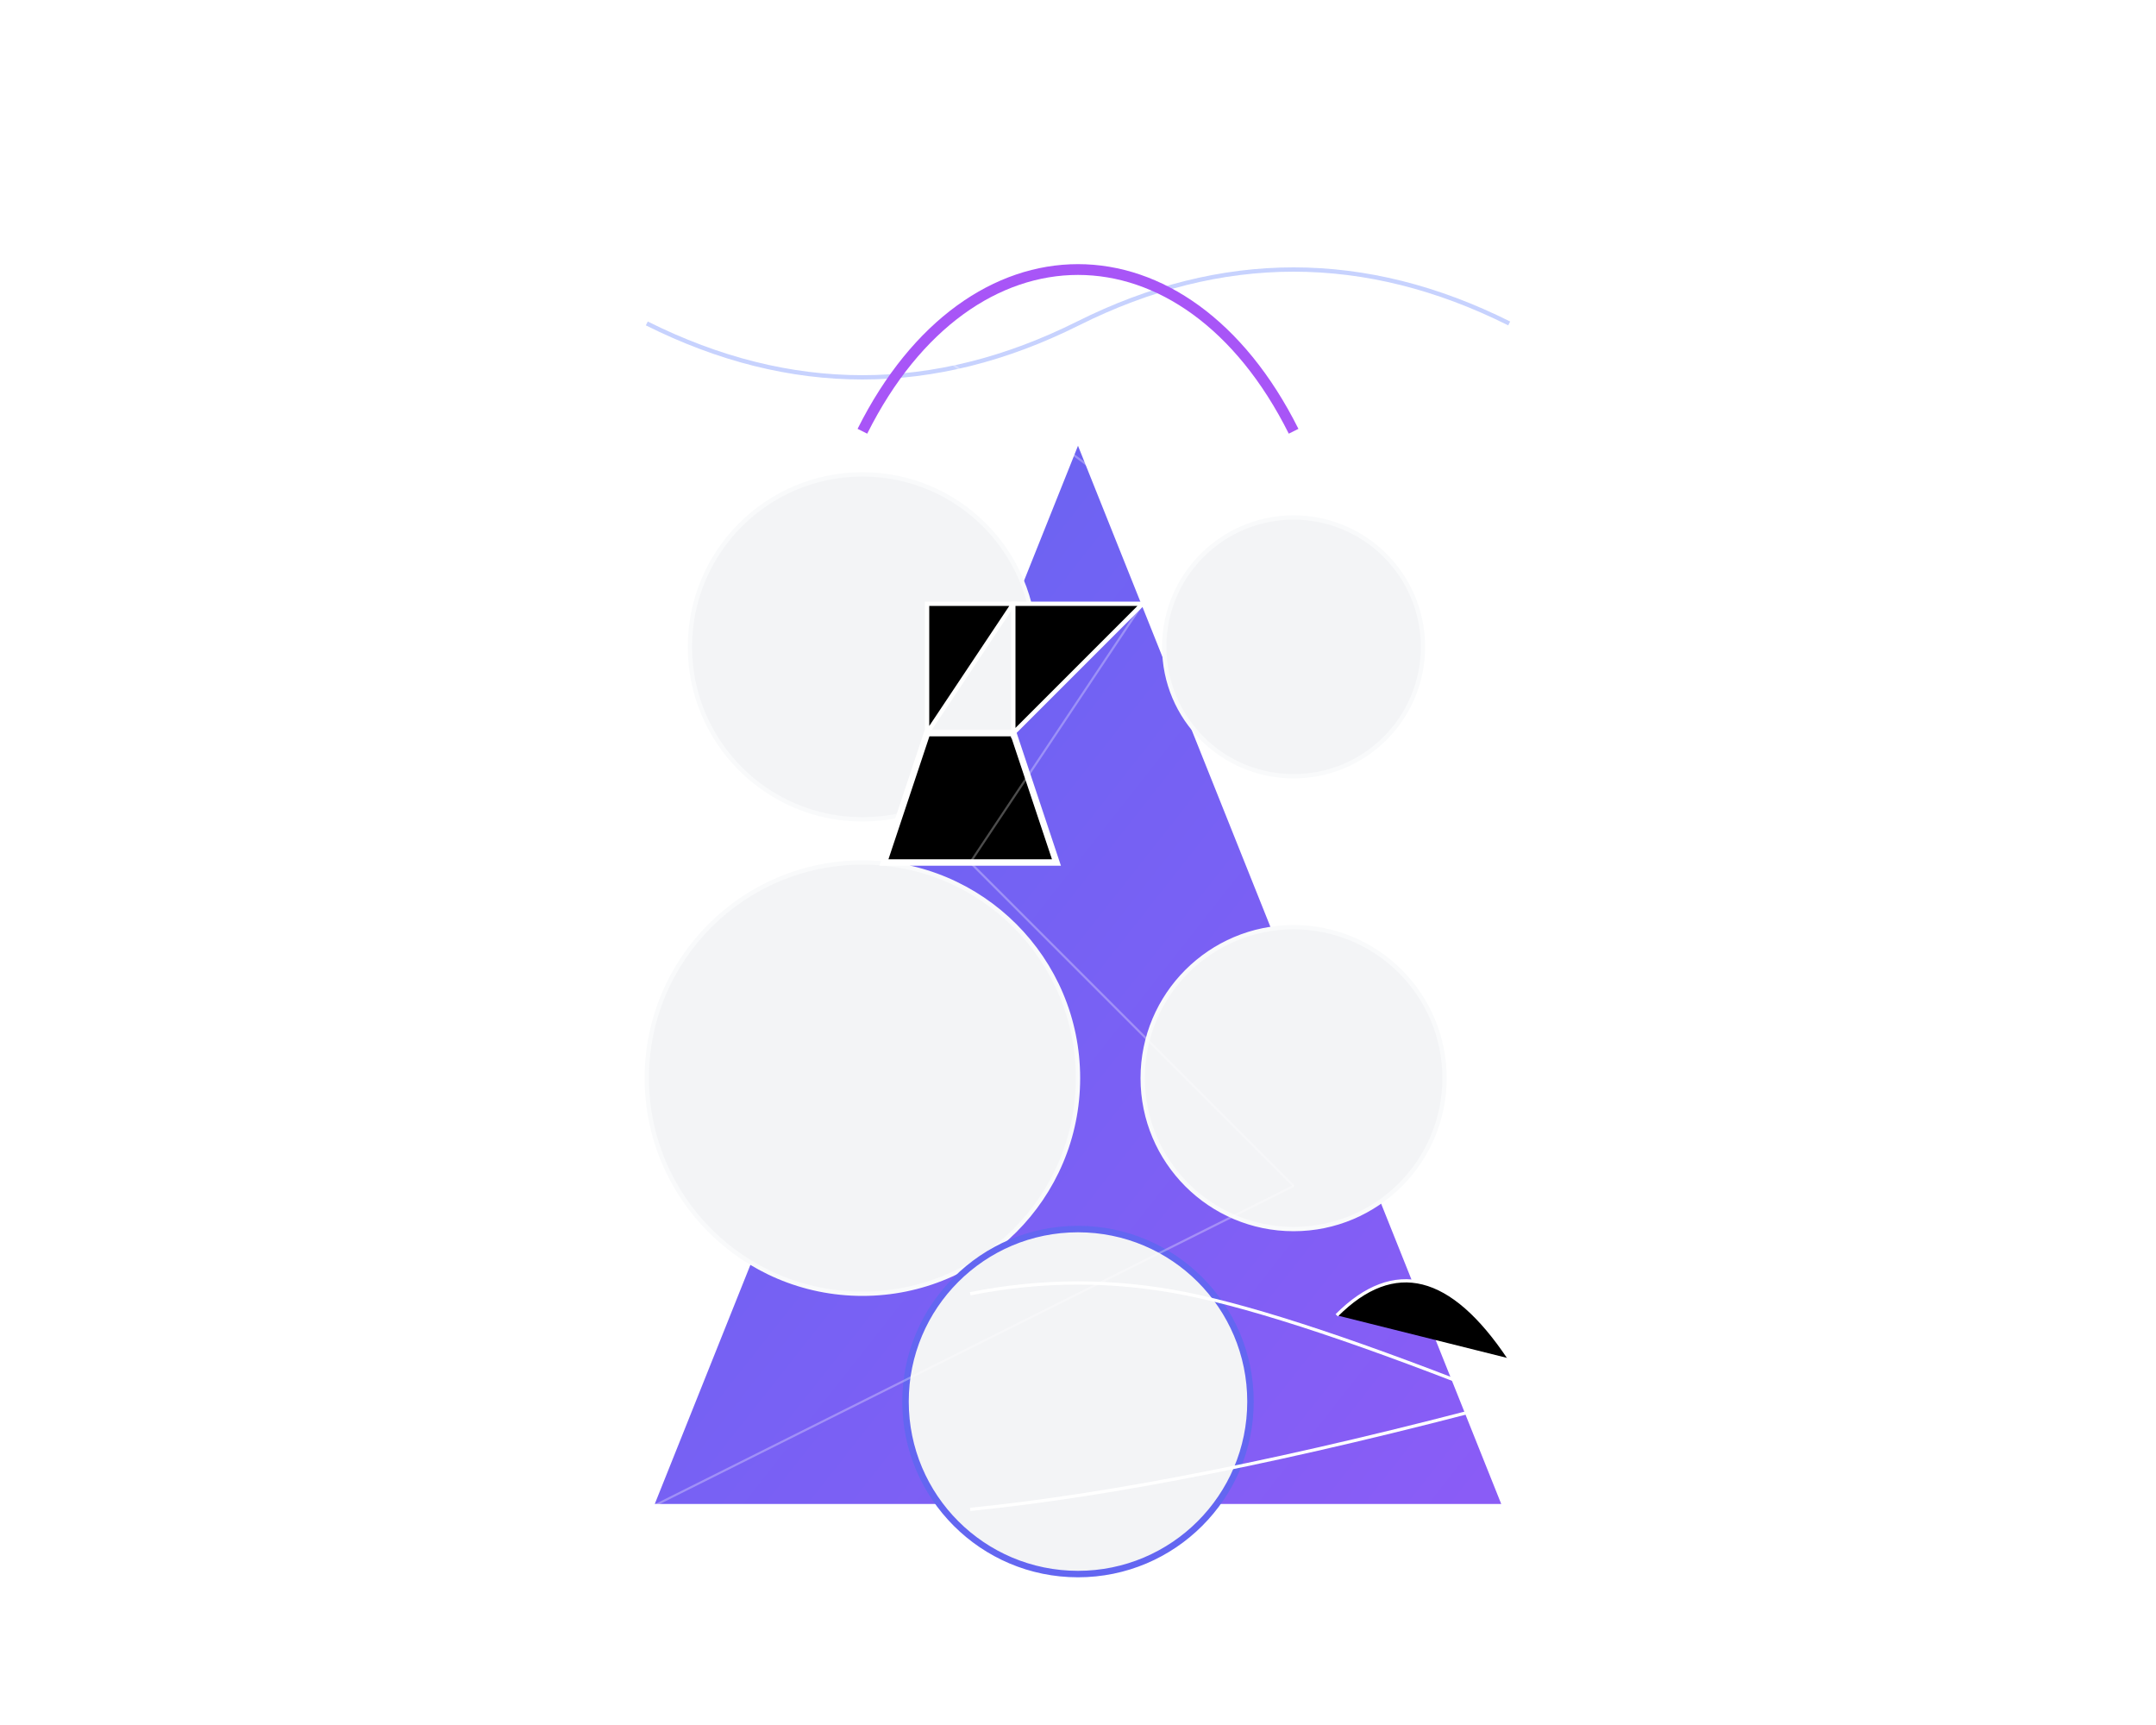 
<svg viewBox="0 0 1000 800" xmlns="http://www.w3.org/2000/svg">
  <defs>
    <linearGradient id="bgGradient" x1="0%" y1="0%" x2="100%" y2="100%">
      <stop offset="0%" stop-color="#6366f1"/>
      <stop offset="100%" stop-color="#8b5cf6"/>
    </linearGradient>
    <filter id="glow">
      <feDropShadow dx="0" dy="0" stdDeviation="15" flood-color="#a855f7" flood-opacity="0.3"/>
    </filter>
  </defs>

  <!-- Ethical Shield Background -->
  <g filter="url(#glow)">
    <path d="M500,200 L300,700 L700,700 Z" fill="url(#bgGradient)" stroke="#ffffff44" stroke-width="5"/>
  </g>

  <!-- AI Network Connections -->
  <g stroke="#f9fafb" stroke-width="2">
    <circle cx="400" cy="300" r="80" fill="#f3f4f6"/>
    <circle cx="400" cy="500" r="100" fill="#f3f4f6"/>
    <circle cx="600" cy="300" r="60" fill="#f3f4f6"/>
    <circle cx="600" cy="500" r="70" fill="#f3f4f6"/>
    <path d="M300 150 Q 400 200, 500 150 T 700 150" stroke="#c7d2fe" stroke-width="2" fill="none"/>
  </g>

  <!-- Ethical Scales -->
  <g transform="translate(450 400)" stroke="#ffffff">
    <path d="M-40,0 L40,0 L20,-60 L-20,-60 Z" stroke-width="3"/>
    <path d="M-20,-60 L-20,-120 L20,-120 Z" stroke-width="2"/>
    <path d="M20,-60 L20,-120 L80,-120 Z" stroke-width="2"/>
  </g>

  <!-- Global Consciousness Sphere -->
  <g transform="translate(500 650)">
    <circle r="80" fill="#f3f4f6" stroke="#6366f1" stroke-width="3"/>
    <path d="M-50,-50 Q0,-60 50,-50 T200,0 Q50,40 -50,50" fill="none" stroke="#ffffff" stroke-width="1.5"/>
    <path d="M120,-40 Q160,-80 200,-20" stroke="#ffffff" stroke-width="1.5"/>
  </g>

  <!-- Neural Connections -->
  <g stroke="#ffffffbb" stroke-opacity="0.3">
    <line x1="350" y1="100" x2="550" y2="250"/>
    <line x1="550" y1="250" x2="450" y2="400"/>
    <line x1="450" y1="400" x2="600" y2="550"/>
    <line x1="600" y1="550" x2="300" y2="700"/>
  </g>

  <!-- Ethical Light Beam -->
  <path d="M400,200 C450,100 550,100 600,200" stroke="#a855f7" stroke-width="5" fill="none"/>
</svg>
